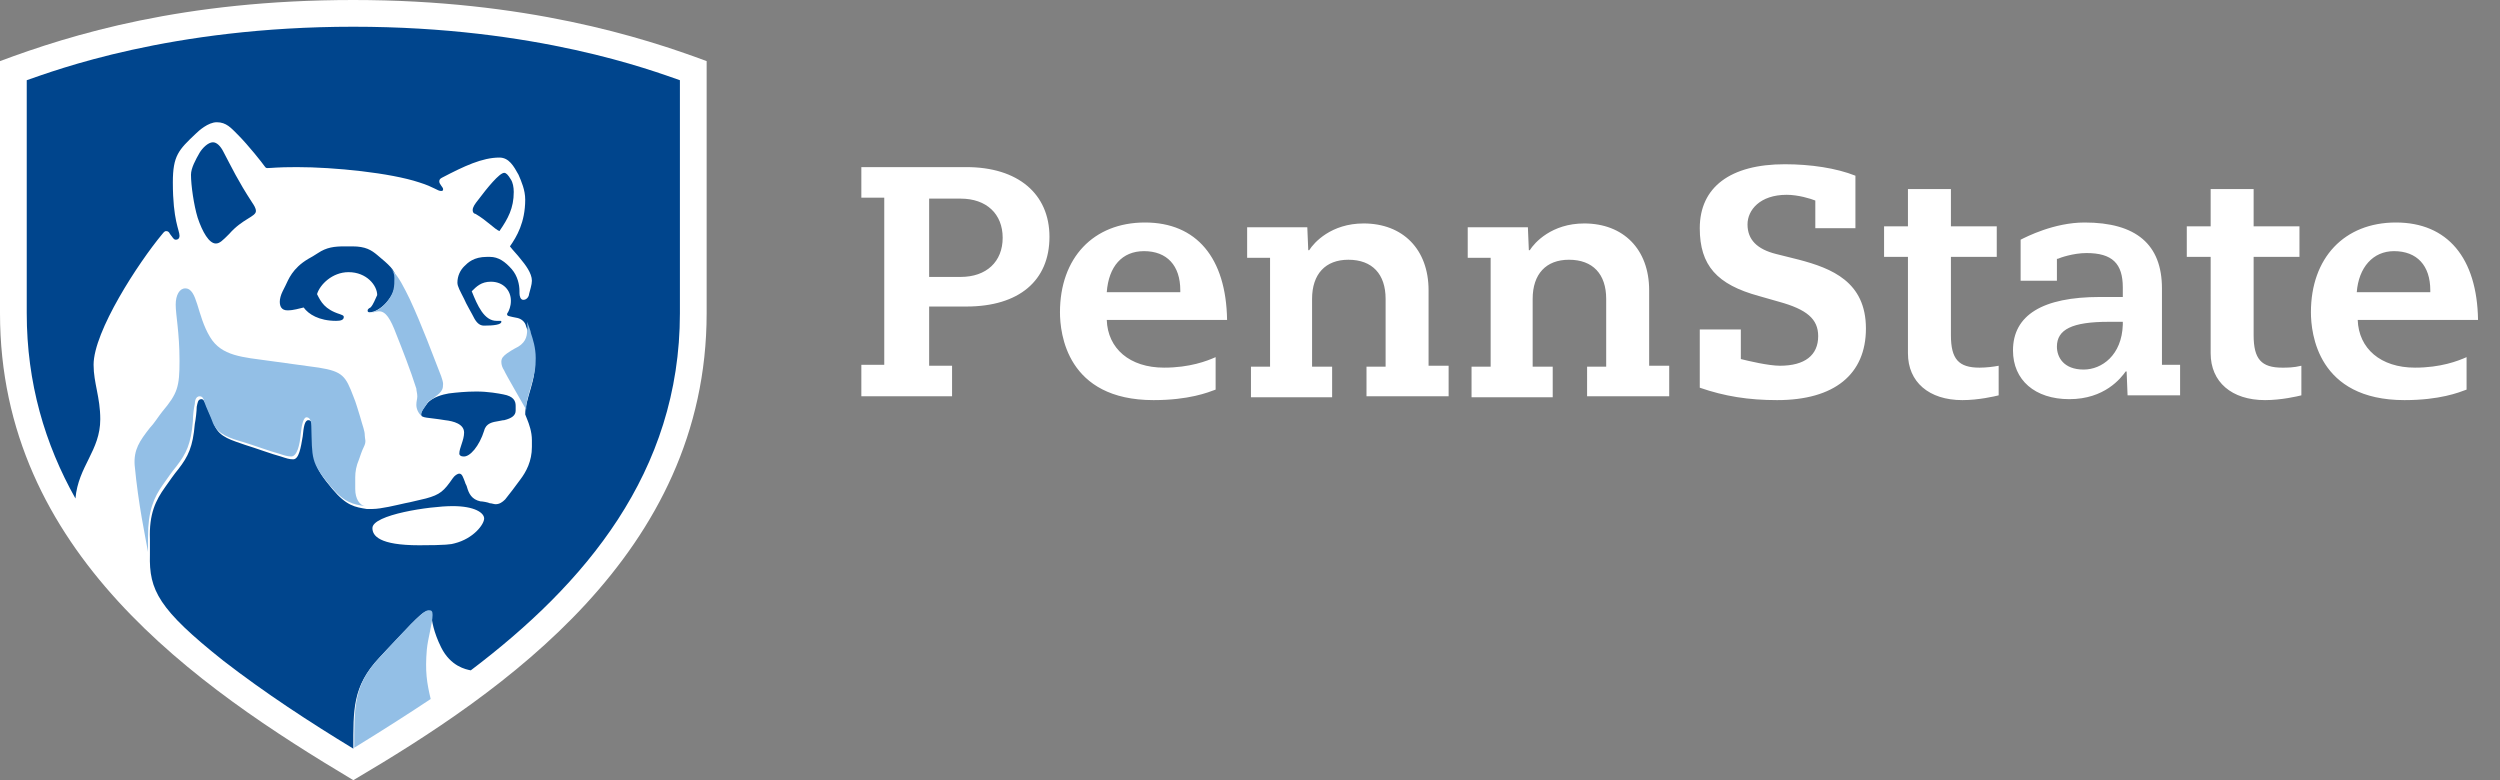 <?xml version="1.0" encoding="utf-8"?>
<!-- Generator: Adobe Illustrator 19.0.0, SVG Export Plug-In . SVG Version: 6.00 Build 0)  -->
<svg version="1.1" id="Layer_1" xmlns="http://www.w3.org/2000/svg" xmlns:xlink="http://www.w3.org/1999/xlink" x="0px" y="0px"
	 viewBox="0 0 261.8 81.7" enable-background="new 0 0 261.8 81.7" xml:space="preserve">
<rect x="0" y="0" width="261.8" height="81.7" fill="#808080" stroke="none"/>
<g>
	<g id="XMLID_8_">
		<g id="XMLID_81_">
			<path id="XMLID_83_" fill="#FFFFFF" d="M37,81.7C20.6,71.9,0,57.8,0,32.8V6.4C7.5,3.6,19.2,0,37,0c18,0,30.3,3.9,37,6.4v26.4
				C74,58,52.6,72.5,37,81.7z"/>
		</g>
		<g id="XMLID_68_">
			<path id="XMLID_74_" fill="#00458D" d="M48.1,47.5c0-0.6,0.5-1.4,0.5-2.2c0-0.9-1.1-1.2-2-1.3c-1.8-0.3-2.5-0.2-2.5-0.6
				c0-0.3,0.2-0.6,0.6-1.1c0.5-0.7,1.7-1,2.3-1.1c0.8-0.1,1.8-0.2,2.9-0.2c1.2,0,2.3,0.2,2.8,0.3c1.1,0.2,1.3,0.7,1.3,1.2
				c0,0.1,0,0.4,0,0.5c0,0.5-0.4,0.8-1.2,1c-0.2,0-0.5,0.1-0.6,0.1c-0.6,0.1-1.3,0.2-1.5,1c-0.5,1.6-1.5,2.8-2.2,2.7
				C48.3,47.8,48.1,47.7,48.1,47.5z M49.8,22.4c-0.1,0-0.3-0.1-0.3-0.4c0-0.3,0.2-0.6,0.6-1.1c0.9-1.2,2.2-2.8,2.7-2.8
				c0.2,0,0.4,0.2,0.7,0.7c0.2,0.3,0.3,0.8,0.3,1.3c0,1.7-0.6,2.8-1.5,4.1C51.8,24,51,23.1,49.8,22.4z M22.6,25.5
				c0.4,0,0.7-0.3,1.4-1c1.4-1.6,2.8-1.8,2.8-2.4c0-0.3-0.2-0.6-0.4-0.9c-1.5-2.3-2.1-3.6-3-5.3c-0.3-0.6-0.7-1-1.1-1
				c-0.5,0-1.1,0.6-1.4,1.1c-0.4,0.7-0.9,1.6-0.9,2.3c0,1.1,0.3,3.2,0.7,4.5C21.2,24.3,21.9,25.5,22.6,25.5z M39.5,30.9
				c0-1-1.1-2.4-3-2.4c-1.7,0-3,1.3-3.3,2.3c0.4,0.8,0.8,1.6,2.4,2.1C35.8,33,36,33,36,33.2c0,0.3-0.3,0.4-0.8,0.4
				c-1.8,0-2.9-0.7-3.4-1.4c-0.5,0.1-1,0.3-1.7,0.3c-0.6,0-0.8-0.4-0.8-0.9c0-0.3,0.1-0.7,0.3-1.1c0.1-0.2,0.2-0.4,0.3-0.6
				c0.3-0.6,0.7-1.8,2.4-2.8c0.2-0.1,0.7-0.4,1-0.6c0.9-0.6,1.7-0.7,2.8-0.7c0.1,0,0.7,0,0.8,0c1.4,0,2,0.4,2.6,0.9
				c1.2,1,1.9,1.6,1.9,2.3c0,0.8,0,1.5-0.7,2.4c-0.6,0.8-1.4,1.3-2,1.3c-0.2,0-0.2-0.1-0.2-0.2c0-0.1,0.1-0.2,0.3-0.3
				C39.1,31.9,39.3,31.3,39.5,30.9z M47.6,56.9c-0.3,0.1-0.9,0.2-3.7,0.2c-4.2,0-4.9-1-4.9-1.8c0-1.4,6-2.3,8.4-2.3
				c2.3,0,3.3,0.7,3.3,1.3C50.7,54.9,49.6,56.4,47.6,56.9z M23.4,69.2c4.4,3.4,9,6.4,13.6,9.2l0,0l0,0c0-4.1-0.1-6.5,2.7-9.5
				c1.1-1.2,2.3-2.4,3.3-3.5c0.8-0.8,1.4-1.4,1.8-1.4c0.3,0,0.4,0.1,0.4,0.5c0,0.4,0.2,1.7,1,3.3c1,2,2.6,2.3,3.1,2.4
				c11.9-9,21.9-20.7,21.9-37.4c0-9.2,0-24.4,0-24.4c-2.9-1-15-5.6-34.2-5.6S5.7,7.4,2.8,8.4c0,0,0,15.2,0,24.4
				c0,7.3,1.9,13.7,5.1,19.4c0.3-3.4,2.6-5,2.6-8.3c0-2.3-0.7-3.8-0.7-5.7c0-3.5,4.7-10.7,7.2-13.7c0.1-0.1,0.2-0.3,0.4-0.3
				c0.2,0,0.3,0.1,0.4,0.3c0.3,0.4,0.4,0.6,0.6,0.6c0.3,0,0.4-0.2,0.4-0.4c0-0.6-0.7-1.6-0.7-5.6c0-2.8,0.6-3.4,2.4-5.1
				c0.3-0.3,1.3-1.2,2.2-1.2c1,0,1.5,0.6,2.2,1.3c1.1,1.1,2.6,3,2.8,3.3c0.1,0.1,0.1,0.2,0.3,0.2c0.5,0,0.9-0.1,3.1-0.1
				c3.9,0,9.8,0.6,12.8,1.6c1.6,0.5,1.9,0.9,2.3,0.9c0.2,0,0.2-0.1,0.2-0.2c0-0.2-0.4-0.5-0.4-0.8c0-0.2,0.1-0.3,0.3-0.4
				c2.3-1.2,4.2-2.1,6-2.1c1,0,1.5,0.9,2,1.8c0.3,0.7,0.7,1.6,0.7,2.6c0,2.4-0.9,3.9-1.6,4.9c0.3,0.4,0.8,0.9,1.1,1.3
				c0.5,0.6,1.2,1.5,1.2,2.3c0,0.4-0.2,1-0.3,1.4c0,0.2-0.2,0.6-0.6,0.6c-0.3,0-0.4-0.4-0.4-0.7c0-0.1,0-0.2,0-0.2
				c0-0.7-0.2-1.6-0.8-2.3c-0.7-0.8-1.4-1.3-2.3-1.3c-0.1,0-0.2,0-0.3,0c-1.4,0-2,0.6-2.4,1c-0.4,0.4-0.7,1-0.7,1.7
				c0,0.4,0.3,0.9,0.7,1.7c0.2,0.5,0.8,1.5,1.1,2.1c0.3,0.5,0.6,0.7,1,0.7c1,0,1.8-0.1,1.8-0.4c0-0.1,0-0.1-0.2-0.1
				c-0.1,0-0.2,0-0.3,0c-1.3,0-2-1.6-2.6-3.1c0.5-0.5,1-1,2-1c1.3,0,2.1,0.9,2.1,2c0,0.6-0.2,1-0.3,1.2c-0.1,0.1-0.1,0.2-0.1,0.2
				c0,0.2,0.2,0.2,0.6,0.3c0.1,0,0.4,0.1,0.5,0.1c0.4,0.1,0.8,0.4,0.9,0.9c0.1,0.3,0.4,1,0.4,1.2c0.2,0.6,0.5,1.5,0.5,2.6
				c0,1.1-0.1,1.5-0.4,2.6c-0.4,1.4-0.6,2-0.6,2.8c0.1,0.2,0.1,0.3,0.2,0.5c0.2,0.5,0.5,1.3,0.5,2.2c0,0.2,0,0.7,0,0.7
				c0,1.5-0.6,2.6-1.2,3.4c-0.5,0.7-1.2,1.6-1.6,2.1c-0.3,0.3-0.6,0.5-1,0.5c-0.2,0-0.4-0.1-0.6-0.1c-0.2-0.1-0.8-0.2-1-0.2
				c-0.9-0.2-1.2-0.8-1.4-1.5c0-0.1-0.2-0.4-0.2-0.5c-0.2-0.5-0.3-0.9-0.6-0.9c-0.2,0-0.5,0.2-0.7,0.5c-0.9,1.3-1.3,1.7-2.8,2.1
				c-0.5,0.1-1.6,0.4-2.2,0.5c-0.9,0.2-2.5,0.6-3.4,0.6c-0.2,0-0.4,0-0.6,0c-1.2-0.2-2.1-0.3-3.6-2.1c-2.1-2.5-1.9-2.9-2-6.3
				c0-0.4-0.1-0.9-0.5-0.9c-0.4,0-0.5,0.7-0.6,1.7c-0.2,1.2-0.4,2.4-1,2.4c-0.4,0-0.7-0.1-1.3-0.3c-0.8-0.2-2.7-0.9-3.7-1.2
				c-1.4-0.5-2.7-0.8-3.2-2c-0.2-0.6-0.7-1.6-0.9-2.2c-0.2-0.4-0.3-0.6-0.5-0.6c-0.4,0-0.4,0.4-0.5,0.8c0,0.4-0.1,1.3-0.2,1.8
				c-0.2,2.4-0.7,3.4-1.7,4.7c-0.5,0.6-0.9,1.2-1.4,1.9c-1,1.4-1.7,2.8-1.6,5.5c0,0.2,0,1.2,0,1.6C15.6,61.8,16.6,63.8,23.4,69.2z"
				/>
			<path id="XMLID_69_" fill="#93BFE6" d="M55.2,33.7L55.2,33.7c0.1,0.3,0.4,1,0.4,1.2c0.2,0.6,0.5,1.5,0.5,2.6
				c0,1.1-0.1,1.5-0.4,2.6c-0.4,1.4-0.6,2-0.6,2.8c-0.1-0.2-2.2-3.8-2.3-4.1c-0.2-0.3-0.3-0.6-0.3-0.9c0-0.4,0.2-0.6,0.6-0.9
				c0.3-0.2,0.6-0.4,0.8-0.5c1.1-0.5,1.3-1.2,1.3-1.9C55.3,34.3,55.2,34,55.2,33.7z M46.2,39.4c0.1,0.3,0.2,0.6,0.2,0.8
				c0,0.5-0.1,0.7-0.4,1c-0.2,0.2-0.4,0.3-0.6,0.5c-0.3,0.2-0.6,0.3-0.7,0.6c-0.3,0.5-0.6,0.8-0.6,1.1c0,0.1,0,0.2,0.1,0.2
				c-0.4-0.3-0.6-0.8-0.6-1.2c0-0.4,0.1-0.6,0.1-0.9c0-0.3-0.1-0.6-0.1-0.8c-0.6-1.9-1.5-4.2-2.1-5.7c-0.6-1.6-1.1-2.4-1.8-2.4
				c-0.4,0-0.7,0.2-1.1,0.2c0.5,0,1.4-0.5,2-1.3c0.7-0.9,0.7-1.5,0.7-2.4c0-0.4-0.1-0.7-0.4-1c0.9,0.9,1.4,2,2,3.2
				C44.2,34.1,45.3,37.1,46.2,39.4z M15.5,57.8c0-0.5,0-1.5,0-1.6c0-2.7,0.6-4.1,1.6-5.5c0.5-0.7,0.9-1.3,1.4-1.9
				c1-1.3,1.5-2.3,1.7-4.7c0-0.6,0.1-1.4,0.2-1.8c0-0.3,0.1-0.8,0.5-0.8c0.3,0,0.4,0.2,0.5,0.6c0.2,0.6,0.7,1.6,0.9,2.2
				c0.5,1.2,1.8,1.6,3.2,2c1,0.3,2.9,1,3.7,1.2c0.6,0.2,0.9,0.3,1.3,0.3c0.6,0,0.9-1.2,1-2.4c0.1-1,0.3-1.7,0.6-1.7
				c0.4,0,0.5,0.5,0.5,0.9c0.1,3.4-0.1,3.8,2,6.3c1.5,1.8,2.4,1.9,3.6,2.1c-0.5-0.1-1-0.7-1-1.8c0-0.2,0-1.1,0-1.2
				c0-0.6,0.1-1.2,0.4-1.9c0.1-0.3,0.3-0.9,0.5-1.3c0.3-0.6,0.1-0.8,0.1-1.2c0-0.5-0.2-0.9-0.5-2c-0.2-0.6-0.4-1.4-0.7-2.1
				c-0.8-2.1-1.1-2.6-3.6-3c-0.8-0.1-4.4-0.6-5.1-0.7c-2.9-0.4-5.1-0.5-6.3-2.5c-1.4-2.3-1.3-5.1-2.6-5.1c-0.6,0-1,0.7-1,1.7
				c0,1.1,0.4,2.9,0.4,5.9c0,2.7-0.2,3.4-1.8,5.3c-0.4,0.5-0.9,1.3-1.3,1.7c-1.1,1.4-1.7,2.3-1.6,3.9C14.5,52.9,15.2,56.1,15.5,57.8
				z M44.7,68c0.1-1.1,0.6-2.8,0.6-3.6v0c0-0.4-0.1-0.5-0.4-0.5c-0.4,0-1,0.6-1.8,1.4c-1.1,1.1-2.2,2.3-3.3,3.5
				c-2.8,2.9-2.7,5.3-2.7,9.5l0,0c3.1-1.9,5.9-3.7,8-5.1C44.7,71.5,44.5,70.3,44.7,68z"/>
		</g>
	</g>
	<g id="XMLID_119_">
		<path id="XMLID_129_" fill="#FFFFFF" d="M246.9,33.5h12.6c-0.1-6.5-3.2-10.2-8.6-10.2c-5.4,0-8.9,3.7-8.9,9.4
			c0,2.2,0.7,9.2,9.8,9.2c3.7,0,5.7-0.8,6.5-1.1v-3.4c-0.9,0.4-2.7,1.1-5.4,1.1C249.3,38.5,247,36.5,246.9,33.5z M229,26.9h2.5V37
			c0,3,2.2,4.9,5.7,4.9c1.7,0,3.4-0.4,3.8-0.5v-3.1c-0.8,0.2-1.5,0.2-2,0.2c-2.2,0-3-0.9-3-3.4v-8.2h4.8v-3.2H236v-3.9h-4.5v3.9H229
			V26.9z M215.5,27.1c0.2-0.1,1.6-0.6,3-0.6c2.7,0,3.8,1.1,3.8,3.6v1h-2.4c-6,0-9.1,1.9-9.1,5.6c0,3.1,2.3,5.1,5.9,5.1
			c3.7,0,5.4-2.2,5.9-2.9l0.1,0l0.1,2.5h5.5v-3.2h-1.9v-8c0-4.6-2.7-6.9-8.1-6.9c-3.2,0-6.1,1.5-6.7,1.8v4.3h3.8V27.1z M197.3,26.9
			h2.5V37c0,3,2.2,4.9,5.7,4.9c1.7,0,3.4-0.4,3.8-0.5v-3.1c-0.5,0.1-1.3,0.2-2,0.2c-2.2,0-3-0.9-3-3.4v-8.2h4.8v-3.2h-4.8v-3.9h-4.5
			v3.9h-2.5V26.9z M182.3,37.6v-3.1H178v6.1c2.6,0.9,5.1,1.3,8.1,1.3c6,0,9.3-2.7,9.3-7.5c0-4.9-3.6-6.3-7-7.2l-2.4-0.6
			c-2-0.5-3-1.5-3-3.1c0-1.5,1.3-3.1,4.1-3.1c1.2,0,2.5,0.4,3,0.6v2.9h4.2v-5.5c-2-0.8-4.7-1.2-7.4-1.2c-5.7,0-8.9,2.4-8.9,6.7
			c0,3.9,1.8,5.9,6.2,7.1l2.1,0.6c2.9,0.8,4.1,1.8,4.1,3.6c0,2-1.4,3.1-4,3.1C185.2,38.3,183.1,37.8,182.3,37.6z M115.9,33.5h12.6
			c-0.1-6.5-3.2-10.2-8.6-10.2c-5.4,0-8.9,3.7-8.9,9.4c0,2.2,0.7,9.2,9.8,9.2c3.7,0,5.7-0.8,6.5-1.1v-3.4c-0.9,0.4-2.7,1.1-5.4,1.1
			C118.3,38.5,116,36.5,115.9,33.5z M143.2,41.5h8.5v-3.2h-2.1v-7.9c0-4.3-2.7-7-6.8-7c-3.4,0-5.2,2-5.7,2.8l-0.1,0l-0.1-2.4h-6.3
			v3.2h2.4v11.4h-2v3.2h8.5v-3.2h-2.1v-7.1c0-2.6,1.4-4.1,3.8-4.1c2.5,0,3.9,1.5,3.9,4.1v7.1h-2V41.5z M90.2,41.5h9.5v-3.2h-2.4
			v-6.2h3.9c5.5,0,8.7-2.7,8.7-7.3c0-4.5-3.3-7.3-8.7-7.3H90.2v3.2h2.4v17.5h-2.4V41.5z M218.2,38.7c-2.1,0-2.8-1.3-2.8-2.4
			c0-1.8,1.6-2.6,5.4-2.6h1.5V34C222.2,37.2,220.1,38.7,218.2,38.7z M246.8,30.6c0.2-2.6,1.7-4.3,3.9-4.3c2.4,0,3.8,1.5,3.8,4.1v0.2
			H246.8z M115.9,30.6c0.2-2.7,1.6-4.3,3.9-4.3c2.4,0,3.8,1.5,3.8,4.1v0.2H115.9z M100.6,29h-3.3v-8.2h3.3c2.7,0,4.4,1.6,4.4,4.1
			C105,27.4,103.3,29,100.6,29z M166.3,41.5h8.5v-3.2h-2.1v-7.9c0-4.3-2.7-7-6.8-7c-3.4,0-5.2,2-5.7,2.8l-0.1,0l-0.1-2.4h-6.3v3.2
			h2.4v11.4h-2v3.2h8.5v-3.2h-2.1v-7.1c0-2.6,1.4-4.1,3.8-4.1c2.5,0,3.9,1.5,3.9,4.1v7.1h-2V41.5z"/>
	</g>
</g>
</svg>
